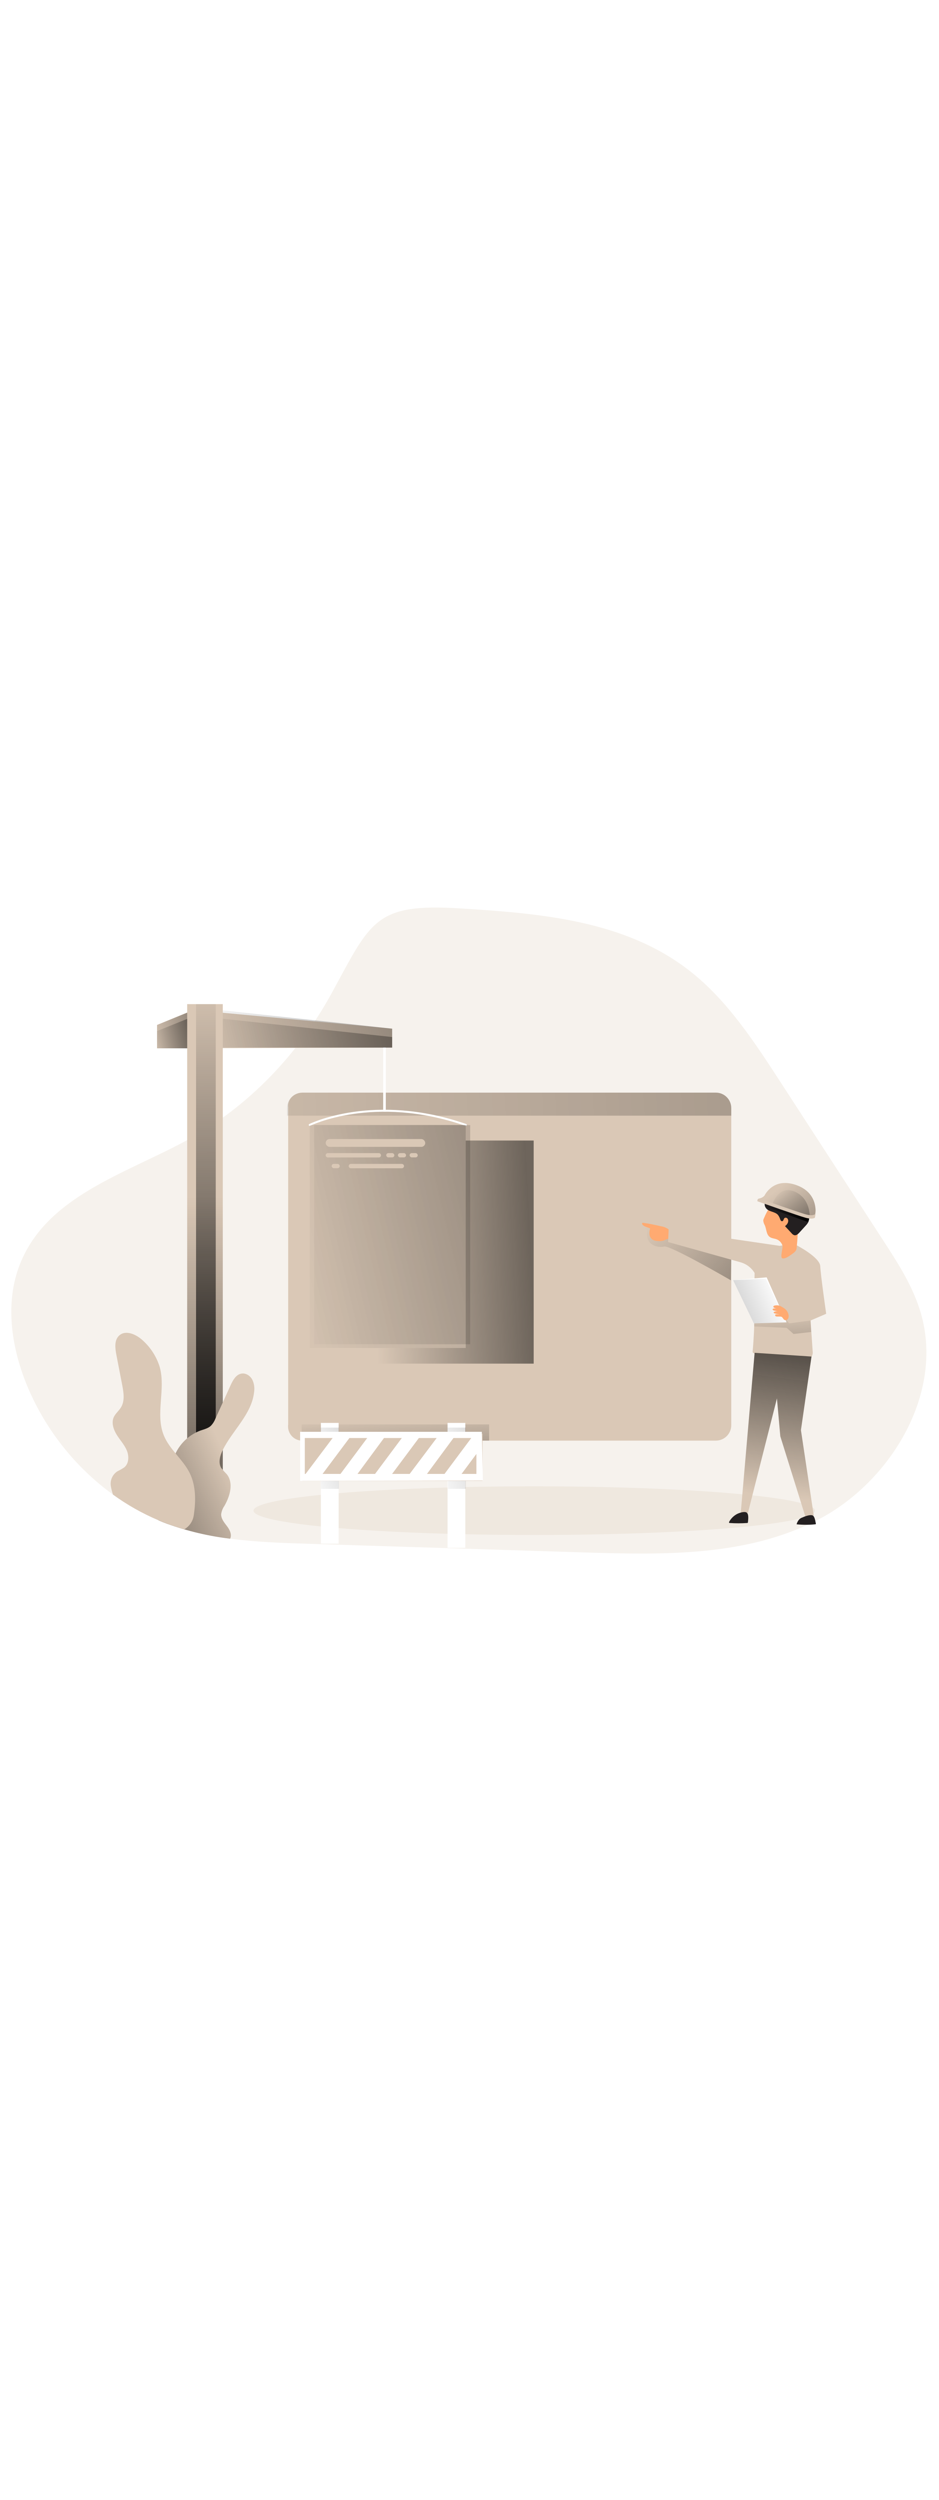 <svg id="_0167_under_constructions" xmlns="http://www.w3.org/2000/svg" xmlns:xlink="http://www.w3.org/1999/xlink" viewBox="0 0 500 500" data-imageid="under-constructions-53" imageName="Under Constructions" class="illustrations_image" style="width: 188px;"><defs><style>.cls-1_under-constructions-53{fill:none;stroke:#fff;stroke-linecap:round;stroke-miterlimit:10;stroke-width:1.05px;}.cls-2_under-constructions-53{fill:url(#linear-gradient);}.cls-2_under-constructions-53,.cls-3_under-constructions-53,.cls-4_under-constructions-53,.cls-5_under-constructions-53,.cls-6_under-constructions-53,.cls-7_under-constructions-53,.cls-8_under-constructions-53,.cls-9_under-constructions-53,.cls-10_under-constructions-53,.cls-11_under-constructions-53,.cls-12_under-constructions-53,.cls-13_under-constructions-53,.cls-14_under-constructions-53,.cls-15_under-constructions-53,.cls-16_under-constructions-53,.cls-17_under-constructions-53,.cls-18_under-constructions-53,.cls-19_under-constructions-53,.cls-20_under-constructions-53,.cls-21_under-constructions-53,.cls-22_under-constructions-53,.cls-23_under-constructions-53,.cls-24_under-constructions-53,.cls-25_under-constructions-53,.cls-26_under-constructions-53,.cls-27_under-constructions-53,.cls-28_under-constructions-53{stroke-width:0px;}.cls-2_under-constructions-53,.cls-8_under-constructions-53,.cls-9_under-constructions-53,.cls-10_under-constructions-53,.cls-11_under-constructions-53,.cls-12_under-constructions-53,.cls-13_under-constructions-53,.cls-14_under-constructions-53,.cls-15_under-constructions-53,.cls-16_under-constructions-53,.cls-17_under-constructions-53,.cls-18_under-constructions-53{opacity:.5;}.cls-2_under-constructions-53,.cls-8_under-constructions-53,.cls-9_under-constructions-53,.cls-10_under-constructions-53,.cls-11_under-constructions-53,.cls-12_under-constructions-53,.cls-13_under-constructions-53,.cls-14_under-constructions-53,.cls-15_under-constructions-53,.cls-16_under-constructions-53,.cls-17_under-constructions-53,.cls-18_under-constructions-53,.cls-24_under-constructions-53{isolation:isolate;}.cls-3_under-constructions-53{fill:url(#linear-gradient-11-under-constructions-53);}.cls-4_under-constructions-53{fill:url(#linear-gradient-13-under-constructions-53);}.cls-5_under-constructions-53{fill:url(#linear-gradient-10-under-constructions-53);}.cls-6_under-constructions-53{fill:url(#linear-gradient-19-under-constructions-53);}.cls-7_under-constructions-53{fill:url(#linear-gradient-15-under-constructions-53);}.cls-8_under-constructions-53{fill:url(#linear-gradient-2-under-constructions-53);}.cls-9_under-constructions-53{fill:url(#linear-gradient-4-under-constructions-53);}.cls-10_under-constructions-53{fill:url(#linear-gradient-5-under-constructions-53);}.cls-11_under-constructions-53{fill:url(#linear-gradient-12-under-constructions-53);}.cls-12_under-constructions-53{fill:url(#linear-gradient-18-under-constructions-53);}.cls-13_under-constructions-53{fill:url(#linear-gradient-22-under-constructions-53);}.cls-14_under-constructions-53{fill:url(#linear-gradient-16-under-constructions-53);}.cls-15_under-constructions-53{fill:url(#linear-gradient-17-under-constructions-53);}.cls-16_under-constructions-53{fill:url(#linear-gradient-14-under-constructions-53);}.cls-17_under-constructions-53{fill:url(#linear-gradient-20-under-constructions-53);}.cls-18_under-constructions-53{fill:url(#linear-gradient-21-under-constructions-53);}.cls-19_under-constructions-53{fill:url(#linear-gradient-3-under-constructions-53);}.cls-20_under-constructions-53{fill:url(#linear-gradient-8-under-constructions-53);}.cls-21_under-constructions-53{fill:url(#linear-gradient-9-under-constructions-53);}.cls-22_under-constructions-53{fill:url(#linear-gradient-7-under-constructions-53);}.cls-23_under-constructions-53{fill:url(#linear-gradient-6-under-constructions-53);}.cls-24_under-constructions-53{opacity:.24;}.cls-24_under-constructions-53,.cls-28_under-constructions-53{fill:#68e1fd;}.cls-25_under-constructions-53{fill:#231f20;}.cls-26_under-constructions-53{fill:#fff;}.cls-27_under-constructions-53{fill:#ffaa71;}</style><linearGradient id="linear-gradient-under-constructions-53" x1="-1051.89" y1="1487.06" x2="-373.36" y2="1522.34" gradientTransform="translate(1289 1743.27) scale(1 -1)" gradientUnits="userSpaceOnUse"><stop offset="0" stop-color="#010101" stop-opacity="0"/><stop offset=".95" stop-color="#010101"/></linearGradient><linearGradient id="linear-gradient-2-under-constructions-53" x1="-1090.79" y1="1488.61" x2="-1001.8" y2="1493.25" xlink:href="#linear-gradient-under-constructions-53"/><linearGradient id="linear-gradient-3-under-constructions-53" x1="-1276.64" y1="1510.38" x2="523.47" y2="1604" gradientTransform="translate(1287.36 1696.56) scale(1 -1)" xlink:href="#linear-gradient-under-constructions-53"/><linearGradient id="linear-gradient-4-under-constructions-53" x1="-1149.09" y1="1484.71" x2="-745.66" y2="1580.23" xlink:href="#linear-gradient-under-constructions-53"/><linearGradient id="linear-gradient-5-under-constructions-53" x1="-1146.42" y1="1485.72" x2="-744.77" y2="1580.82" xlink:href="#linear-gradient-under-constructions-53"/><linearGradient id="linear-gradient-6-under-constructions-53" x1="-1181.77" y1="1597.44" x2="-845.79" y2="1676.99" xlink:href="#linear-gradient-under-constructions-53"/><linearGradient id="linear-gradient-7-under-constructions-53" x1="-1181.14" y1="1595.36" x2="-848.98" y2="1674.01" xlink:href="#linear-gradient-under-constructions-53"/><linearGradient id="linear-gradient-8-under-constructions-53" x1="-1179.92" y1="1521.55" x2="-1179.13" y2="1201.18" xlink:href="#linear-gradient-under-constructions-53"/><linearGradient id="linear-gradient-9-under-constructions-53" x1="-1179.73" y1="1641.13" x2="-1178.94" y2="1320.79" xlink:href="#linear-gradient-under-constructions-53"/><linearGradient id="linear-gradient-10-under-constructions-53" x1="-1209.23" y1="1605.29" x2="-1134.68" y2="1622.94" xlink:href="#linear-gradient-under-constructions-53"/><linearGradient id="linear-gradient-11-under-constructions-53" x1="-1208.76" y1="1603.77" x2="-1137.02" y2="1620.75" xlink:href="#linear-gradient-under-constructions-53"/><linearGradient id="linear-gradient-12-under-constructions-53" x1="-1166.34" y1="1334.91" x2="-1223.81" y2="1308.6" gradientTransform="translate(1287.36 1696.56) scale(1 -1)" xlink:href="#linear-gradient-under-constructions-53"/><linearGradient id="linear-gradient-13-under-constructions-53" x1="-938.21" y1="1465.28" x2="-790.69" y2="1335.82" gradientTransform="translate(1287.36 1696.56) scale(1 -1)" xlink:href="#linear-gradient-under-constructions-53"/><linearGradient id="linear-gradient-14-under-constructions-53" x1="-872.87" y1="1460.49" x2="-869.61" y2="1413.77" xlink:href="#linear-gradient-under-constructions-53"/><linearGradient id="linear-gradient-15-under-constructions-53" x1="-875.14" y1="1475.21" x2="-861.51" y2="1458.12" gradientTransform="translate(1287.36 1696.56) scale(1 -1)" xlink:href="#linear-gradient-under-constructions-53"/><linearGradient id="linear-gradient-16-under-constructions-53" x1="-872.83" y1="1479.25" x2="-839.01" y2="1436.83" gradientTransform="translate(1287.36 1696.56) scale(1 -1)" xlink:href="#linear-gradient-under-constructions-53"/><linearGradient id="linear-gradient-17-under-constructions-53" x1="-872.69" y1="1479.06" x2="-847.43" y2="1447.37" gradientTransform="translate(1287.36 1696.56) scale(1 -1)" xlink:href="#linear-gradient-under-constructions-53"/><linearGradient id="linear-gradient-18-under-constructions-53" x1="-873.54" y1="1470.69" x2="-940.97" y2="1441.62" xlink:href="#linear-gradient-under-constructions-53"/><linearGradient id="linear-gradient-19-under-constructions-53" x1="-875.74" y1="1362.09" x2="-858.73" y2="1493.4" xlink:href="#linear-gradient-under-constructions-53"/><linearGradient id="linear-gradient-20-under-constructions-53" x1="-1079.24" y1="1407.17" x2="-1075.59" y2="1355.38" xlink:href="#linear-gradient-under-constructions-53"/><linearGradient id="linear-gradient-21-under-constructions-53" x1="-1129.43" y1="1379.35" x2="-1030.95" y2="1398.77" gradientTransform="translate(1289 1743.27) scale(1 -1)" gradientUnits="userSpaceOnUse"><stop offset="0" stop-color="#010101" stop-opacity="0"/><stop offset=".35" stop-color="#010101" stop-opacity=".35"/><stop offset=".95" stop-color="#010101"/></linearGradient><linearGradient id="linear-gradient-22-under-constructions-53" x1="-1061.84" x2="-963.36" y2="1398.77" xlink:href="#linear-gradient-21-under-constructions-53"/></defs><path id="background_under-constructions-53" class="cls-24_under-constructions-53 targetColor" d="M435.42,393.55c-38.01,19.54-81.95,18.63-124.05,17.34l-146.14-4.58c-14.23-.43-28.58-.89-42.7-2.76-8.25-1.04-16.41-2.69-24.41-4.95-3.08-.89-6.09-1.86-9.11-2.99-1.56-.57-3.08-1.17-4.6-1.83-8.57-3.62-16.7-8.21-24.23-13.66-19.96-14.49-35.61-34.13-45.28-56.83-8.48-19.95-12.35-43.41-4.98-63.88,13.64-37.89,56.62-49.68,90.3-68.16,31.74-17.42,58.36-44.89,76.41-77.9,20.84-38.09,22.85-47.87,68.16-45.06,42.83,2.65,88.34,6.3,122.92,33.61,19.76,15.55,34.09,37.55,48.1,59.11,18.22,28.06,36.45,56.12,54.67,84.2,7.88,12.13,15.87,24.53,19.92,38.64,12.42,43.3-16.97,90.16-55,109.71Z" style="fill: rgb(218, 200, 182);"/><g id="screen_under-constructions-53"><path class="cls-28_under-constructions-53 targetColor" d="M389.39,174.5v168.69c0,4.53-3.66,8.21-8.2,8.21h-220.09c-4.16.11-7.61-3.18-7.72-7.33-.01-.42.01-.85.07-1.26v-168.68c-.59-4.16,3.08-7.82,7.64-7.82h220.04c4.53-.02,8.22,3.64,8.24,8.17,0,0,0,.02,0,.03Z" style="fill: rgb(218, 200, 182);"/><rect class="cls-2_under-constructions-53" x="293.66" y="191.78" width="83.06" height="118.65"/><polygon class="cls-8_under-constructions-53" points="284.17 191.78 284.17 310.45 201.11 310.45 201.11 302.12 247.98 302.12 247.98 191.78 284.17 191.78"/><path class="cls-19_under-constructions-53" d="M389.39,174.5v4.05h-236.53v-4.05c0-4.53,3.66-8.21,8.2-8.21,0,0,.02,0,.03,0h220.06c4.53-.02,8.22,3.64,8.24,8.17,0,.02,0,.03,0,.05Z"/></g><g id="constructions_under-constructions-53"><polygon class="cls-28_under-constructions-53 targetColor" points="83.62 130.3 102.88 122.34 208.82 132.28 208.82 142.35 83.62 142.73 83.62 130.3" style="fill: rgb(218, 200, 182);"/><rect class="cls-28_under-constructions-53 targetColor" x="99.67" y="119.22" width="18.96" height="263.39" style="fill: rgb(218, 200, 182);"/><rect class="cls-26_under-constructions-53" x="204.04" y="142.21" width="1.39" height="34.17"/><path class="cls-1_under-constructions-53" d="M164.92,183.48s34.13-17,83.1,0"/><rect class="cls-9_under-constructions-53" x="164.92" y="183.48" width="83.06" height="118.63"/><rect class="cls-10_under-constructions-53" x="167.3" y="183.58" width="83.06" height="116.56"/><rect class="cls-28_under-constructions-53 targetColor" x="173.42" y="190.99" width="53" height="4.16" rx="2.07" ry="2.07" style="fill: rgb(218, 200, 182);"/><path class="cls-28_under-constructions-53 targetColor" d="M174.58,198.47h27.13c.64,0,1.16.52,1.16,1.16h0c0,.64-.52,1.16-1.16,1.16h-27.13c-.64,0-1.16-.52-1.16-1.16h0c0-.64.52-1.16,1.16-1.16Z" style="fill: rgb(218, 200, 182);"/><path class="cls-28_under-constructions-53 targetColor" d="M186.84,204.21h27.13c.64,0,1.16.52,1.16,1.16h0c0,.64-.52,1.16-1.16,1.16h-27.13c-.64,0-1.16-.52-1.16-1.16h0c0-.64.52-1.16,1.16-1.16Z" style="fill: rgb(218, 200, 182);"/><rect class="cls-28_under-constructions-53 targetColor" x="205.66" y="198.47" width="4.32" height="2.28" rx="1.14" ry="1.14" style="fill: rgb(218, 200, 182);"/><rect class="cls-28_under-constructions-53 targetColor" x="211.89" y="198.47" width="4.32" height="2.28" rx="1.14" ry="1.14" style="fill: rgb(218, 200, 182);"/><rect class="cls-28_under-constructions-53 targetColor" x="176.58" y="204.21" width="4.32" height="2.28" rx="1.14" ry="1.14" style="fill: rgb(218, 200, 182);"/><rect class="cls-28_under-constructions-53 targetColor" x="218.11" y="198.47" width="4.32" height="2.28" rx="1.14" ry="1.14" style="fill: rgb(218, 200, 182);"/><polygon class="cls-23_under-constructions-53" points="208.82 132.28 208.82 142.35 118.64 142.35 118.64 122.54 208.82 132.28"/><polygon class="cls-22_under-constructions-53" points="208.82 136.73 208.82 142.35 118.64 142.35 118.64 126.99 208.82 136.73"/><rect class="cls-20_under-constructions-53" x="99.67" y="119.22" width="18.96" height="263.39"/><rect class="cls-21_under-constructions-53" x="104.4" y="119.22" width="10.48" height="263.39"/><polygon class="cls-5_under-constructions-53" points="99.67 123.8 99.67 142.73 83.62 142.73 83.62 130.3 99.67 123.8"/><polygon class="cls-3_under-constructions-53" points="99.67 127.07 99.67 142.73 83.62 142.73 83.62 133.56 99.67 127.07"/></g><g id="plant_under-constructions-53"><path class="cls-28_under-constructions-53 targetColor" d="M118.58,356.46c-1.46,2.99-2.5,6.69-.75,9.55.9,1.12,1.85,2.18,2.87,3.19,3.82,4.66,1.81,11.67-1.18,16.88-.92,1.31-1.52,2.82-1.75,4.4-.11,2.49,1.69,4.57,3.19,6.55s2.59,4.48,1.58,6.55c-11.44-1.37-22.68-4.04-33.52-7.94-1.56-.57-3.08-1.17-4.6-1.83-.32-3.48.78-7.11,2.19-10.38,1.56-3.59,3.94-7.33,4.55-11.27.54-3.59-.09-6.95,1.03-10.57,2.14-7.15,7.49-12.89,14.47-15.52,2.02-.7,4.22-1.18,5.73-2.65,1.03-1.11,1.83-2.4,2.36-3.82,2.7-5.86,5.38-11.75,8.04-17.65,1.24-2.7,2.87-5.73,5.84-6.21,2.27-.37,4.55,1.13,5.66,3.13,1.03,2.09,1.38,4.44,1.01,6.73-1.28,11.77-11.45,20.27-16.72,30.85Z" style="fill: rgb(218, 200, 182);"/><path class="cls-11_under-constructions-53" d="M118.58,356.46c-1.46,2.99-2.5,6.69-.75,9.55.9,1.12,1.85,2.18,2.87,3.19,3.82,4.66,1.81,11.67-1.18,16.88-.92,1.31-1.52,2.82-1.75,4.4-.11,2.49,1.69,4.57,3.19,6.55s2.59,4.48,1.58,6.55c-11.44-1.37-22.68-4.04-33.52-7.94-1.56-.57-3.08-1.17-4.6-1.83-.32-3.48.78-7.11,2.19-10.38,1.56-3.59,3.94-7.33,4.55-11.27.54-3.59-.09-6.95,1.03-10.57,2.14-7.15,7.49-12.89,14.47-15.52,2.02-.7,4.22-1.18,5.73-2.65,1.03-1.11,1.83-2.4,2.36-3.82,2.7-5.86,5.38-11.75,8.04-17.65,1.24-2.7,2.87-5.73,5.84-6.21,2.27-.37,4.55,1.13,5.66,3.13,1.03,2.09,1.38,4.44,1.01,6.73-1.28,11.77-11.45,20.27-16.72,30.85Z"/><path class="cls-28_under-constructions-53 targetColor" d="M103.23,390.76c-.36,3.28-2.26,6.19-5.12,7.84-3.08-.89-6.09-1.86-9.11-2.99-1.56-.57-3.08-1.17-4.6-1.83-8.57-3.62-16.7-8.21-24.23-13.66-.5-1.46-.88-2.96-1.15-4.48-.51-3.09.85-6.19,3.48-7.91,1.28-.61,2.5-1.31,3.68-2.1,2.56-2.1,2.59-6.09,1.3-9.11s-3.66-5.49-5.38-8.31-2.87-6.35-1.5-9.34c.9-1.91,2.7-3.3,3.82-5.15,2.12-3.45,1.43-7.87.66-11.84-1.03-5.4-2.07-10.77-3.13-16.18-.66-3.51-1.16-7.64,1.43-10.12,3.52-3.33,9.31-.66,12.8,2.67,4.16,3.8,7.23,8.64,8.88,14.03,3.28,11.76-2.45,24.99,2.15,36.3,3.08,7.64,10.3,12.86,13.89,20.24,3.26,6.74,3.2,14.64,2.14,21.95Z" style="fill: rgb(218, 200, 182);"/></g><g id="shadow_under-constructions-53"><ellipse class="cls-24_under-constructions-53 targetColor" cx="284.46" cy="388.65" rx="149.48" ry="12.95" style="fill: rgb(218, 200, 182);"/><path class="cls-4_under-constructions-53" d="M342.17,236.65s-1.5-.12-1.05.84,3.56,1.42,3.49,1.91c-1.34,8.38,5.93,9.55,9.05,8.75,3.11-.8,35.52,17.98,35.52,17.98l.3-17.01-47.3-12.47Z"/></g><g id="character_under-constructions-53"><path class="cls-28_under-constructions-53 targetColor" d="M424.3,247.55s12.26,6.33,12.47,11.08,3.16,25.31,3.16,25.31l-8.31,3.56,1.14,16.8c.15,2.1-1.41,3.94-3.51,4.15-7.78.76-28.72-1.91-28.5-4.29,2.67-28.66-1.28-49.67,3.82-52.65,5.1-2.98,12.03-3.93,12.03-3.93l7.71-.04Z" style="fill: rgb(218, 200, 182);"/><polygon class="cls-16_under-constructions-53" points="431.61 287.5 420.17 289.03 418.69 287.1 401.41 289.03 401.63 290.66 418.83 291.4 422.55 294.67 431.89 293.62 431.61 287.5"/><path class="cls-27_under-constructions-53" d="M352,237.39c-3.13-.71-6.28-1.42-9.46-1.82-.14-.04-.29-.04-.43,0-.36.18-.21.75.06,1.05.96,1.02,2.42,1.23,3.69,1.76.11.03.2.11.26.21.03.09.03.19,0,.28-.35,1-.44,2.07-.26,3.11.19,1.05.8,1.98,1.69,2.57.83.43,1.75.67,2.68.69,1.1.15,2.22.05,3.28-.3.61-.33,1.25-.6,1.91-.82.42-.09.91-.09,1.17-.42.12-.18.19-.38.2-.59.17-1.24.27-3.09-.71-4.03-1.19-.91-2.59-1.49-4.08-1.68Z"/><path class="cls-27_under-constructions-53" d="M406.78,233.12c-.18.34-.3.71-.36,1.09.05.93.34,1.84.83,2.63.91,2.13.77,4.93,2.66,6.26,1.05.74,2.44.75,3.63,1.21,1.47.58,2.6,1.78,3.09,3.28.42,1.34-1.39,6.31-.09,6.81s3.43-.96,4.67-1.85c1.48-1.03,2.82-1.91,2.96-3.37.51-5.18,1-10.42.22-15.57-.18-1.55-.64-3.06-1.35-4.45-1.36-2.4-3.78-4.01-6.52-4.32-5.85-.6-7.76,3.83-9.74,8.29Z"/><path class="cls-25_under-constructions-53" d="M407.28,224.68c-.32,1.2,0,2.49.86,3.39,1.61,1.69,4.56,1.52,6.1,3.27.53.68.92,1.46,1.17,2.29.19.53.54,1.15,1.1,1.07.75-.11.7-1.32,1.33-1.76.6-.28,1.31-.04,1.6.55.71,1.2-.07,2.79-1.19,3.62-.09.06-.18.13-.17.24s.06.12.11.18l3.32,3.57c.37.48.86.84,1.43,1.04,1.06.25,2.02-.63,2.75-1.43l3.28-3.6c.58-.58,1.07-1.25,1.46-1.97.51-1.39.64-2.89.39-4.35-.05-1.54-.37-3.05-.96-4.47-.84-1.56-2.11-2.86-3.66-3.73-4.48-2.72-9.98-3.14-15.22-2.87-1.33.08-.76,1.41-1.39,2.24-.75,1.04-1.92,1.3-2.31,2.7Z"/><path class="cls-7_under-constructions-53" d="M407.12,225.41c.06.48.16.94.3,1.4.11.19,22.06,8.05,22.06,8.05,0,0,.96.26,1.03-.27s.33-1.37.33-1.37l-23.73-7.82Z"/><path class="cls-28_under-constructions-53 targetColor" d="M434.28,229.04c.04,1.28-.08,2.57-.37,3.82,0,0-1.27.96-4.78.05s-25.79-8.81-25.79-8.81c0,0-.33-1.36.96-1.48h0c1.04-.21,1.99-.72,2.74-1.47,0,0,4.67-10.33,17.36-5.52,8.24,3.09,9.81,9.37,9.89,13.41Z" style="fill: rgb(218, 200, 182);"/><path class="cls-14_under-constructions-53" d="M434.28,229.04c-.06.67-.17,1.33-.33,1.99-.85.45-1.83.6-2.78.42-.65-.05-1.29-.17-1.91-.34-2.11-.54-11-3.62-17.79-5.98-3.11-1.1-5.73-2.06-7.08-2.53,1.04-.21,1.99-.72,2.74-1.47,0,0,4.67-10.33,17.36-5.52,8.15,3.11,9.71,9.4,9.79,13.44Z"/><path class="cls-15_under-constructions-53" d="M431.17,231.44c-.65-.05-1.29-.17-1.91-.34-2.11-.54-11-3.62-17.79-5.98.05-.05.09-.11.12-.17,0,0,3.42-10.33,12.56-5.52,5.24,2.78,6.75,8.05,7.01,12.02Z"/><polygon class="cls-26_under-constructions-53" points="408.23 264.56 390.36 266.04 401.41 289.03 418.83 288.49 408.23 264.56"/><polygon class="cls-12_under-constructions-53" points="407.76 265.25 390.36 266.04 401.41 289.03 418.83 288.49 407.76 265.25"/><path class="cls-27_under-constructions-53" d="M412.75,279.5c-.39.06-.87.2-.96.59s.48.74.96.86l1.73.48c-.78-.32-1.64-.42-2.47-.28-.26,0-.56.15-.62.41s.41.62.8.69l2.27.41c-.76-.17-1.56-.08-2.25.28-.1.05-.19.12-.25.22-.12.28.25.51.54.58.83.22,1.67.37,2.52.47h-1.6c-.2-.02-.39.03-.55.14-.2.24-.17.6.07.81.02.02.04.03.06.04.29.16.62.24.96.21h1.34c.27,0,.53.03.78.11.75.32.96,1.34,1.68,1.71.68.26,1.45,0,1.83-.62.35-.63.45-1.36.3-2.06-.3-1.59-1.28-2.96-2.68-3.77-1.58-.97-2.5-1.58-4.46-1.28Z"/><polygon class="cls-28_under-constructions-53 targetColor" points="432.11 306.68 426.48 345.83 433.3 391.22 428.84 391.82 415.5 349.1 413.71 328.93 398.3 389.73 394.44 389.73 401.83 304.7 432.11 306.68" style="fill: rgb(218, 200, 182);"/><polygon class="cls-6_under-constructions-53" points="432.11 306.68 426.48 345.83 433.3 391.22 428.84 391.82 415.5 349.1 413.71 328.93 398.3 389.73 394.44 389.73 398.24 346.05 401.83 304.7 432.11 306.68"/><path class="cls-25_under-constructions-53" d="M434.41,395.48c0,.11.06.25,0,.33-.08.07-.17.11-.28.11-3.31.33-6.65.33-9.96,0,.27-1.03.79-1.98,1.52-2.75.4-.34.86-.62,1.36-.81,1.32-.58,4.16-1.72,5.62-1.18,1.19.49,1.48,3.16,1.75,4.31Z"/><path class="cls-25_under-constructions-53" d="M398.26,394.82c0,.11-.04.22-.11.3-.08.07-.19.1-.3.1-3.09.22-6.2.22-9.29,0-.1,0-.2-.03-.29-.09-.15-.14-.07-.39,0-.56.96-1.75,2.41-3.19,4.17-4.13,1.11-.56,4.01-1.6,5.19-.73s.76,3.81.63,5.11Z"/><path class="cls-28_under-constructions-53 targetColor" d="M378.64,242.46l36.49,5.34-12.9,15.17h0c-1.64-3.16-4.51-5.49-7.94-6.44l-38.53-10.76.3-7.12,22.59,3.8Z" style="fill: rgb(218, 200, 182);"/></g><g id="portal_under-constructions-53"><rect class="cls-17_under-constructions-53" x="160.62" y="342.78" width="99.83" height="8.63"/><rect class="cls-26_under-constructions-53" x="238.32" y="341.98" width="9.45" height="66.44"/><rect class="cls-26_under-constructions-53" x="170.87" y="341.98" width="9.45" height="64.22"/><polygon class="cls-18_under-constructions-53" points="170.94 377.05 180.45 377.05 180.45 344.47 170.74 344.47 170.94 377.05"/><polygon class="cls-13_under-constructions-53" points="238.53 377.05 248.04 377.05 248.04 344.47 238.32 344.47 238.53 377.05"/><rect class="cls-28_under-constructions-53 targetColor" x="161.02" y="347.71" width="95.92" height="25.09" style="fill: rgb(218, 200, 182);"/><path class="cls-26_under-constructions-53" d="M159.81,346.69v26.11l97.32-.19-.59-25.91h-96.73ZM162.3,350.02h14.82l-14.39,19.1h-.43v-19.1ZM186.05,350.02h9.49l-14.24,19.1h-9.55l14.3-19.1ZM204.46,350.02h9.5l-14.25,19.1h-9.35l14.1-19.1ZM223.03,350.02h9.49l-14.38,19.1h-9.36l14.25-19.1ZM241.46,350.02h9.49l-14.25,19.1h-9.35l14.11-19.1ZM253.68,369.12h-7.91l7.91-10.64v10.64Z"/></g></svg>
